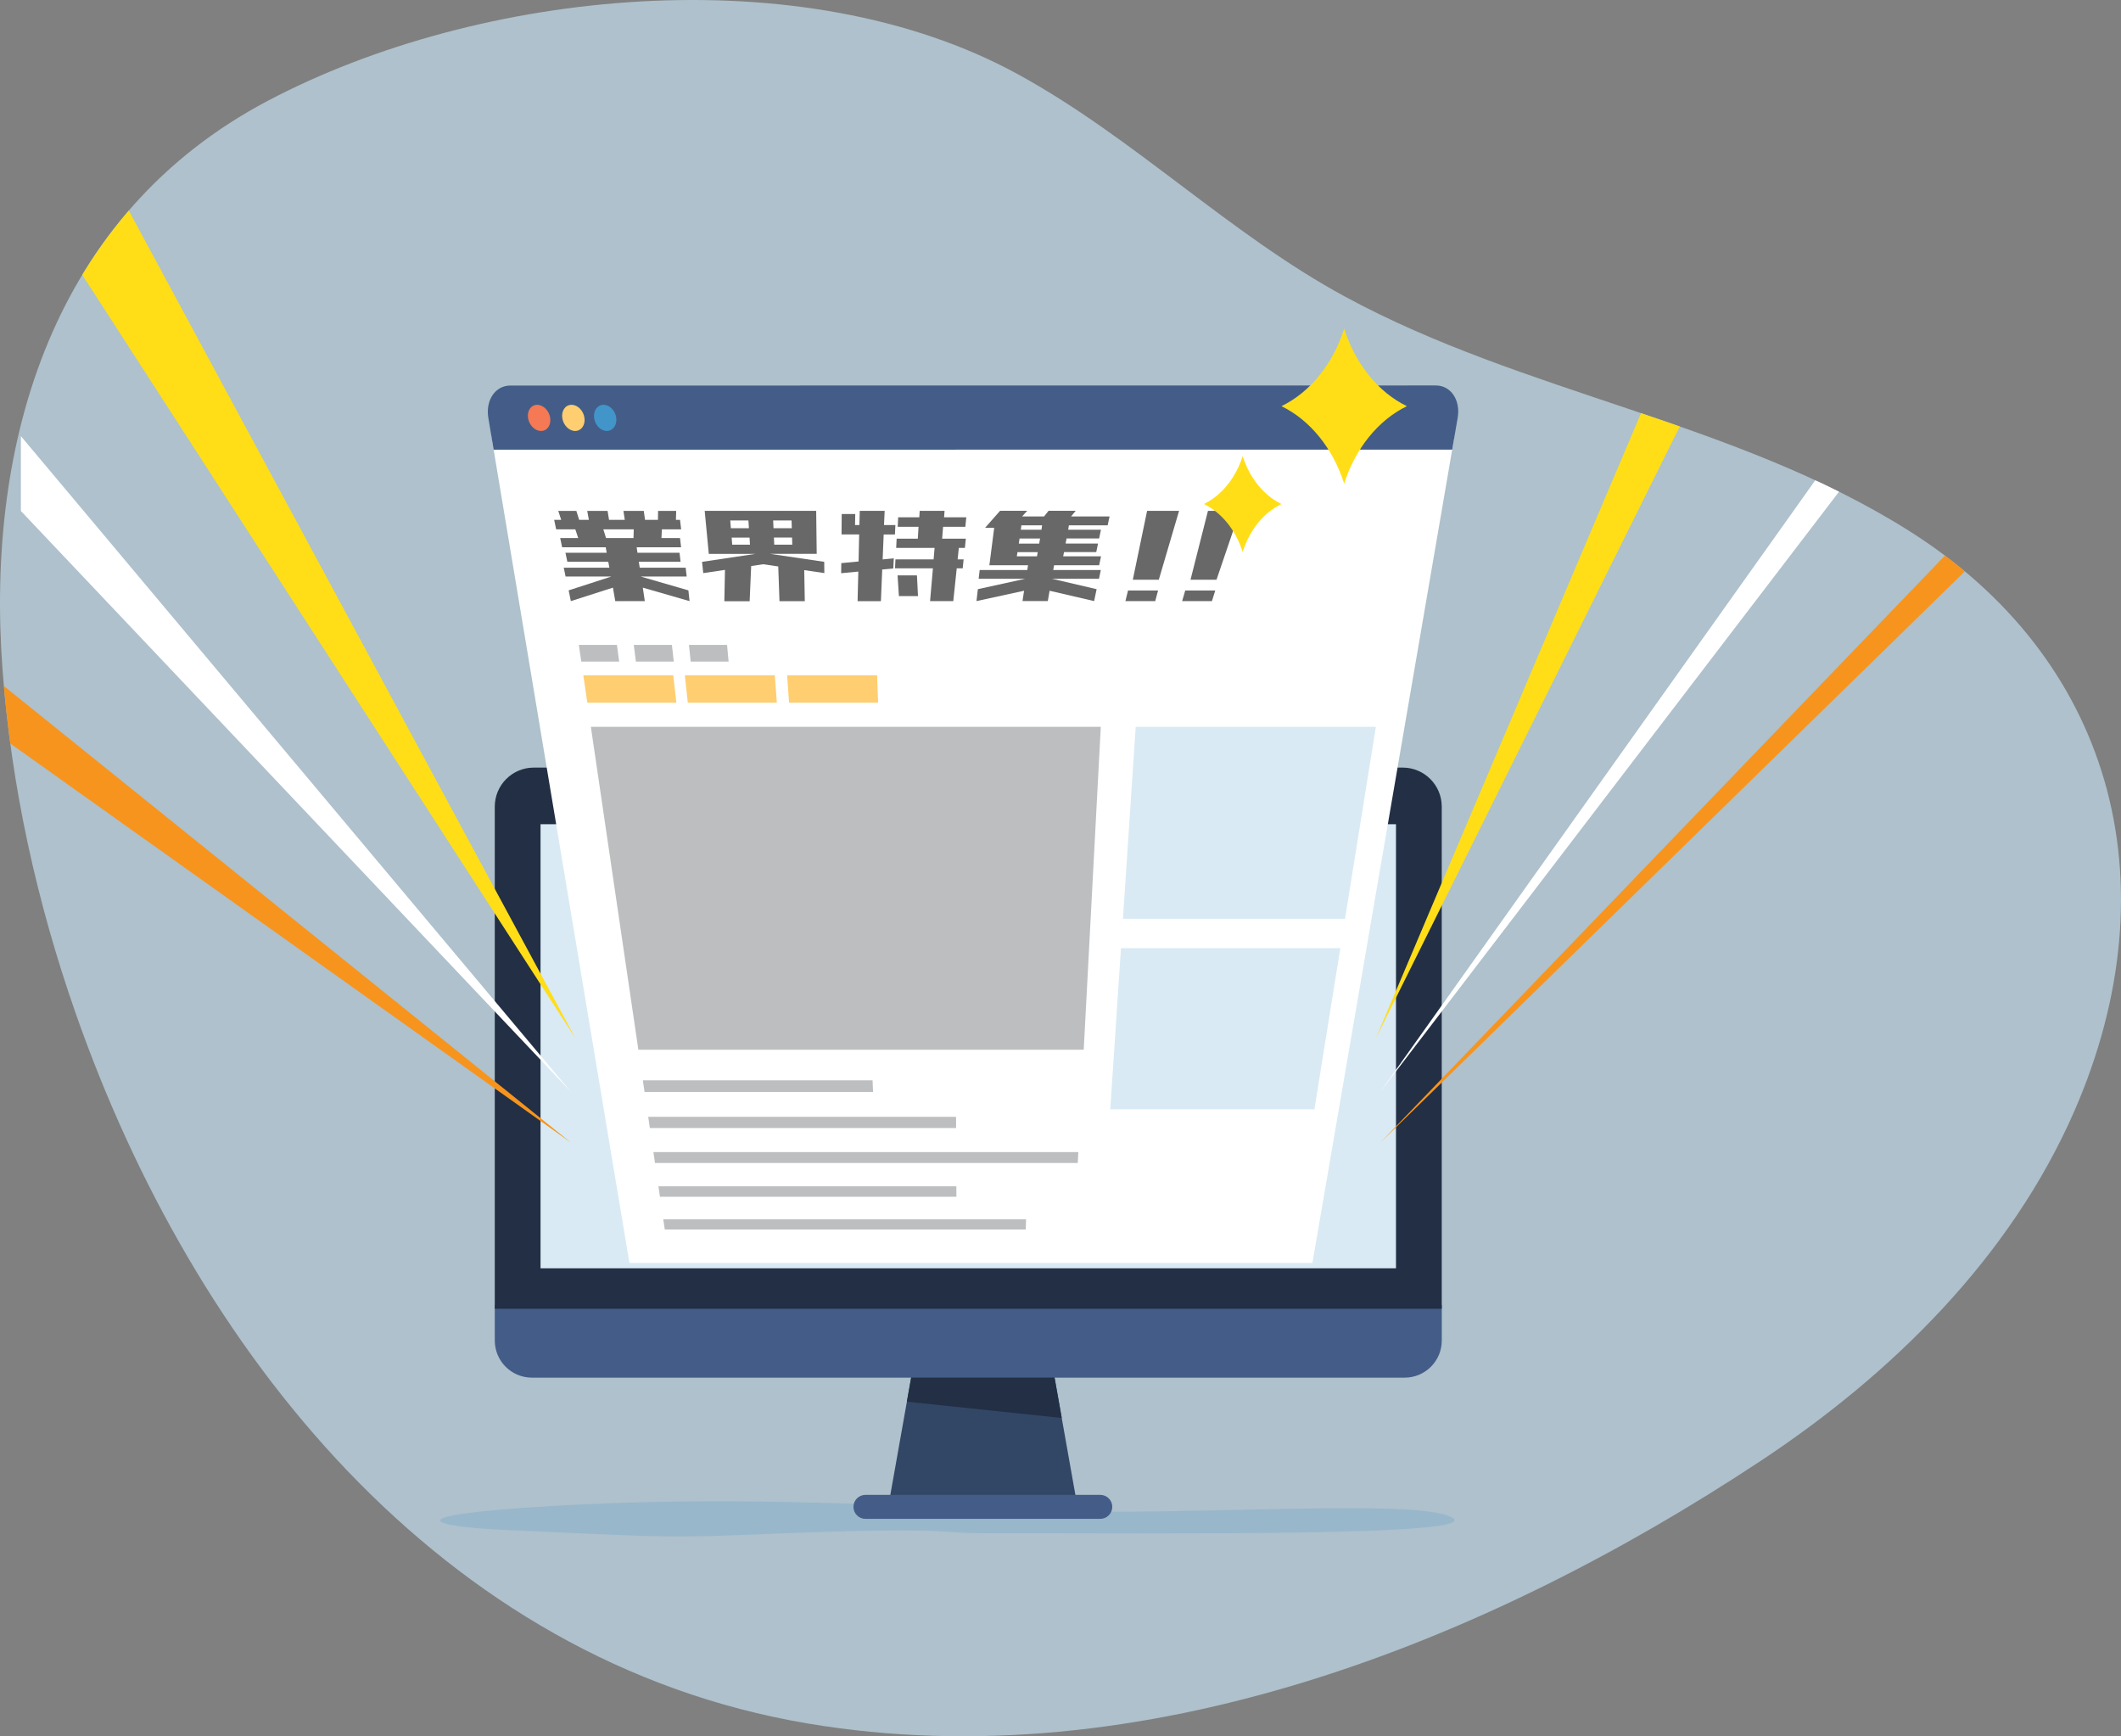 <?xml version="1.0" encoding="UTF-8"?>
<svg id="_レイヤー_2" data-name="レイヤー 2" xmlns="http://www.w3.org/2000/svg" xmlns:xlink="http://www.w3.org/1999/xlink" viewBox="0 0 496.92 406.75">
  <rect x="0" y="0" width="496.92" height="406.75" fill="#808080" stroke="none"/>
  <defs>
    <style>
      .cls-1 {
        fill: #f7941d;
      }

      .cls-1, .cls-2, .cls-3, .cls-4, .cls-5, .cls-6, .cls-7, .cls-8, .cls-9, .cls-10, .cls-11, .cls-12, .cls-13, .cls-14, .cls-15 {
        stroke-width: 0px;
      }

      .cls-16 {
        clip-path: url(#clippath);
      }

      .cls-2 {
        fill: none;
      }

      .cls-3 {
        fill: #435d88;
      }

      .cls-4 {
        fill: #ffde17;
      }

      .cls-5 {
        fill: #686868;
      }

      .cls-6 {
        fill: #c2dded;
        opacity: .7;
      }

      .cls-7 {
        fill: #222f44;
      }

      .cls-8 {
        fill: #fece71;
      }

      .cls-9 {
        fill: #bcbec0;
      }

      .cls-10 {
        opacity: .2;
      }

      .cls-10, .cls-11 {
        fill: #4195c9;
      }

      .cls-12 {
        fill: #f47954;
      }

      .cls-13 {
        fill: #324666;
      }

      .cls-14 {
        fill: #d9eaf4;
      }

      .cls-15 {
        fill: #fff;
      }
    </style>
    <clipPath id="clippath">
      <path class="cls-2" d="M492.99,182.72c6.97,23.94,4.69,50.82-7.03,77.64-14.91,34.1-42.5,61.41-73.54,81.93-64.32,42.52-144.95,74.65-223.23,61.45-86.16-14.53-143.92-87.6-171.46-166.36C8.64,211.43,2.64,184.29.59,156.85-3.42,103.19,12.55,50.09,62.73,23.62,112.27-2.52,187.94-10.25,238.46,17.38c27.22,14.89,49.48,37.38,76.72,52.14,42.01,22.76,91.25,29.14,131.94,54.75,23.79,14.97,39.13,35.34,45.86,58.44Z"/>
    </clipPath>
  </defs>
  <g id="Layer_1" data-name="Layer 1">
    <g>
      <path class="cls-6" d="M492.99,182.72c6.97,23.94,4.69,50.82-7.03,77.64-14.91,34.1-42.5,61.41-73.54,81.93-64.32,42.52-144.95,74.65-223.23,61.45-86.16-14.53-143.92-87.6-171.46-166.36C8.64,211.43,2.64,184.29.59,156.85-3.42,103.19,12.55,50.09,62.73,23.62,112.27-2.52,187.94-10.25,238.46,17.38c27.22,14.89,49.48,37.38,76.72,52.14,42.01,22.76,91.25,29.14,131.94,54.75,23.79,14.97,39.13,35.34,45.86,58.44Z"/>
      <g class="cls-16">
        <g>
          <path class="cls-10" d="M232,359.18c38.28-.05,116.82.86,108.11-3.73-8.71-4.59-62.66-.1-100.33-1.63-37.66-1.54-71.76-3.3-110.28-1.03-38.52,2.27-28.05,4.88-11.14,5.62,31.07,1.35,36.58,1.94,54.6,1.2,52.72-2.18,44.14-.4,59.04-.42Z"/>
          <g>
            <g>
              <polygon class="cls-13" points="252.17 351.45 208.37 351.45 215.72 310.06 244.82 310.06 252.17 351.45"/>
              <path class="cls-3" d="M257.78,355.81h-55.02c-1.55,0-2.81-1.26-2.81-2.81h0c0-1.55,1.26-2.81,2.81-2.81h55.02c1.55,0,2.81,1.26,2.81,2.81h0c0,1.55-1.26,2.81-2.81,2.81Z"/>
            </g>
            <g>
              <path class="cls-3" d="M115.92,314.03c0,4.8,3.89,8.7,8.7,8.7h204.47c4.8,0,8.7-3.89,8.7-8.7v-8.32H115.92v8.32Z"/>
              <path class="cls-7" d="M125.06,179.82h203.58c5.05,0,9.14,4.1,9.14,9.14v117.63H115.92v-117.63c0-5.05,4.1-9.14,9.14-9.14Z"/>
              <rect class="cls-14" x="126.64" y="193.08" width="200.42" height="104.04"/>
            </g>
            <polygon class="cls-7" points="213.47 322.73 212.47 328.36 248.75 332.17 247.07 322.73 213.47 322.73"/>
          </g>
          <polygon class="cls-1" points="-2.13 158.27 -2.13 170.94 133.78 267.69 -2.13 158.27"/>
          <polygon class="cls-15" points="4.89 102.16 4.89 119.7 133.78 255.8 4.89 102.16"/>
          <polygon class="cls-4" points="10.27 12.45 10.27 50.46 134.8 243.21 10.27 12.45"/>
          <polygon class="cls-1" points="526.55 56.48 526.55 69.15 323.37 267.69 526.55 56.48"/>
          <polygon class="cls-15" points="502.7 3.68 502.7 21.21 323.37 255.8 502.7 3.68"/>
          <polygon class="cls-4" points="432.68 -16.86 432.68 21.15 322.35 243.21 432.68 -16.86"/>
          <g>
            <path class="cls-15" d="M307.48,295.87h-160.01l-32.14-192.45c-1.14-6.83,2.72-12.52,8.61-12.52l208.07-.02c5.89,0,9.72,5.69,8.55,12.52l-33.08,192.47Z"/>
            <path class="cls-3" d="M340.23,105.33l1.28-7.45c.71-4.15-1.59-7.58-5.12-7.58l-216.82.02c-3.53,0-5.85,3.43-5.16,7.58l1.24,7.45,224.58-.02Z"/>
            <polygon class="cls-9" points="253.9 245.92 149.56 245.92 138.43 170.27 257.9 170.26 253.9 245.92"/>
            <polygon class="cls-14" points="315.12 215.24 263.09 215.24 266.08 170.26 322.35 170.26 315.12 215.24"/>
            <polygon class="cls-14" points="307.95 259.87 260.12 259.87 262.63 222.12 314.02 222.12 307.95 259.87"/>
            <polygon class="cls-9" points="224 264.26 152.25 264.26 151.87 261.63 223.99 261.63 224 264.26"/>
            <polygon class="cls-9" points="252.5 272.44 153.46 272.44 153.08 269.89 252.64 269.89 252.5 272.44"/>
            <polygon class="cls-9" points="240.32 288.03 155.75 288.03 155.4 285.64 240.39 285.64 240.32 288.03"/>
            <polygon class="cls-9" points="224.07 280.36 154.62 280.36 154.26 277.9 224.06 277.9 224.07 280.36"/>
            <polygon class="cls-9" points="204.54 255.8 151.01 255.8 150.61 253.08 204.43 253.08 204.54 255.8"/>
            <g>
              <polygon class="cls-9" points="145.06 154.98 136.19 154.98 135.61 151.08 144.54 151.08 145.06 154.98"/>
              <polygon class="cls-9" points="157.85 154.98 148.98 154.98 148.49 151.08 157.42 151.08 157.85 154.98"/>
              <polygon class="cls-9" points="170.7 154.98 161.82 154.98 161.41 151.08 170.34 151.08 170.7 154.98"/>
            </g>
            <g>
              <polygon class="cls-8" points="158.46 164.61 137.6 164.61 136.66 158.2 157.74 158.19 158.46 164.61"/>
              <polygon class="cls-8" points="182 164.6 161.14 164.61 160.45 158.19 181.53 158.19 182 164.6"/>
              <polygon class="cls-8" points="205.72 164.6 184.86 164.6 184.42 158.19 205.5 158.19 205.72 164.6"/>
            </g>
            <g>
              <path class="cls-5" d="M130.3,124l-.47-2.22h1.65s-.69-2.1-.69-2.1h4.24s.66,2.1.66,2.1h2.27s-.38-2.1-.38-2.1h4.77s.34,2.1.34,2.1h3.69s-.32-2.1-.32-2.1h4.77s.29,2.1.29,2.1h3.03s.03-2.1.03-2.1h4.24s-.06,2.1-.06,2.1h.96s.26,2.22.26,2.22h-4.51s-.1,2.05-.1,2.05h4.35s.25,2.16.25,2.16h-10.41s.19,1.28.19,1.28h9.85s.25,2.11.25,2.11h-9.79s.22,1.39.22,1.39h10.76s.24,2.07.24,2.07h-10.68s0,.03,0,.03l11.08,3.21.27,2.52-10.95-3.16.47,3.16h-6.92s-.55-3.16-.55-3.16l-9.86,3.16-.51-2.52,9.91-3.21v-.03s-10.63,0-10.63,0l-.43-2.07h10.69s-.26-1.39-.26-1.39h-9.59s-.44-2.11-.44-2.11h9.66s-.22-1.28-.22-1.28h-10.22s-.45-2.16-.45-2.16h4.22s-.68-2.05-.68-2.05h-4.51ZM141.35,124l.64,2.05h6.43s.06-2.05.06-2.05h-7.12Z"/>
              <path class="cls-5" d="M166.06,129.74l-.96-10.07h.5s5.34,0,5.34,0h4.28s5.83,0,5.83,0h4.34s5.4,0,5.4,0h.43s.12,10.07.12,10.07h-.45s-5.2,0-5.2,0h-4.2s-1.12,0-1.12,0l12.73,1.87.03,2.64-4.71-.69.13,7.28h-5.93s-.29-8.14-.29-8.14l-3.53-.52-2.81.42-.36,8.25h-5.93s.15-7.35.15-7.35l-5.09.76-.28-2.64,12.53-1.87h-1.15s-4.14,0-4.14,0h-5.2s-.45,0-.45,0ZM171.54,127.6h4.17s-.1-1.66-.1-1.66h-4.19s.12,1.66.12,1.66ZM171.24,123.74h4.22s-.12-1.82-.12-1.82h-4.25s.14,1.82.14,1.82ZM185.57,125.93h-4.25s.07,1.66.07,1.66h4.23s-.05-1.66-.05-1.66ZM185.45,121.92h-4.31s.08,1.82.08,1.82h4.29s-.06-1.82-.06-1.82Z"/>
              <path class="cls-5" d="M200.92,140.83l.17-6.93-4.02.38.03-2.36,4.05-.39.14-6.33h-4.13s.04-4.78.04-4.78h3.17s-.05,2.58-.05,2.58h1.02s.09-3.33.09-3.33h5.83s-.15,3.33-.15,3.33h2.66s-.1,2.21-.1,2.21h-2.64s-.24,5.84-.24,5.84l2.61-.25-.12,2.37-2.59.24-.31,7.42h-5.44ZM209.96,128.35l.11-2.16h4.96s.17-2.78.17-2.78h-4.88s.11-2.23.11-2.23h4.95s.09-1.51.09-1.51h5.83s-.12,1.51-.12,1.51h5.21s-.23,2.23-.23,2.23h-5.21s-.22,2.78-.22,2.78h5.55s-.22,2.16-.22,2.16h-1.42s-.28,2.69-.28,2.69h1.4s-.21,2.09-.21,2.09h-1.4s-.81,7.69-.81,7.69h-5.44s.67-7.69.67-7.69h-8.88s.1-2.09.1-2.09h8.94s.23-2.69.23-2.69h-9.02ZM210.6,139.64l-.31-4.85h4.54s.24,4.85.24,4.85h-4.47Z"/>
              <path class="cls-5" d="M230.78,123.66l3.52-4h6.36s-1.19,1.32-1.19,1.32h.13s4.89,0,4.89,0h.13s1.04-1.32,1.04-1.32h6.36s-1.07,1.32-1.07,1.32h9.01s-.45,2.09-.45,2.09h-9.08s-.17,1.03-.17,1.03h7.68s-.43,2.04-.43,2.04h-7.63s-.22,1.19-.22,1.19h7.6s-.42,2-.42,2h-7.55s-.2.99-.2.99h8.87s-.44,2.1-.44,2.1h-8.81s-1.75,0-1.75,0l-.2,1.11h11.15s-.43,2.06-.43,2.06h-10.98s10.43,2.43,10.43,2.43l-.59,2.79-10.43-2.42-.42,2.42h-5.93s.37-2.42.37-2.42l-11.15,2.42.32-2.79,11.07-2.43h-10.88s.24-2.06.24-2.06h11.15s.18-1.11.18-1.11h-2.96s-5.94,0-5.94,0h-.16s1.13-8.78,1.13-8.78h-2.16ZM238.21,130.33h4.74s.18-.99.18-.99h-4.75s-.16.99-.16.99ZM238.68,127.34h4.79s.2-1.19.2-1.19h-4.8s-.18,1.19-.18,1.19ZM239.16,124.1h4.84s.15-1.03.15-1.03h-4.85s-.14,1.03-.14,1.03Z"/>
              <path class="cls-5" d="M263.67,140.82l.61-2.49h7.04s-.67,2.49-.67,2.49h-6.98ZM265.4,135.81l3.35-16.14h7.49s-4.75,16.14-4.75,16.14h-6.1Z"/>
              <path class="cls-5" d="M276.96,140.82l.72-2.49h7.04s-.78,2.49-.78,2.49h-6.98ZM278.92,135.81l4.09-16.14h7.49s-5.49,16.14-5.49,16.14h-6.1Z"/>
            </g>
            <path class="cls-12" d="M128.9,97.91c.25,1.69-.71,3.05-2.14,3.05s-2.8-1.36-3.05-3.05.7-3.08,2.14-3.08,2.81,1.38,3.06,3.08Z"/>
            <path class="cls-8" d="M136.93,97.91c.23,1.69-.75,3.05-2.18,3.05s-2.78-1.36-3.02-3.05c-.24-1.7.73-3.08,2.18-3.08s2.8,1.38,3.02,3.08Z"/>
            <path class="cls-11" d="M144.38,97.91c.21,1.69-.78,3.05-2.21,3.05s-2.76-1.36-2.98-3.05.77-3.08,2.21-3.08,2.78,1.38,2.99,3.08Z"/>
          </g>
        </g>
      </g>
      <path class="cls-4" d="M329.61,95.15h0c-6.72,3.28-12.04,9.85-14.69,18.15-2.65-8.3-7.97-14.88-14.69-18.15,6.72-3.28,12.04-9.85,14.69-18.15,2.65,8.3,7.97,14.88,14.69,18.15Z"/>
      <path class="cls-4" d="M300.22,118.07h0c-4.15,2.02-7.44,6.08-9.08,11.21-1.64-5.13-4.93-9.19-9.08-11.21,4.15-2.02,7.44-6.08,9.08-11.21,1.64,5.13,4.93,9.19,9.08,11.21Z"/>
    </g>
  </g>
</svg>